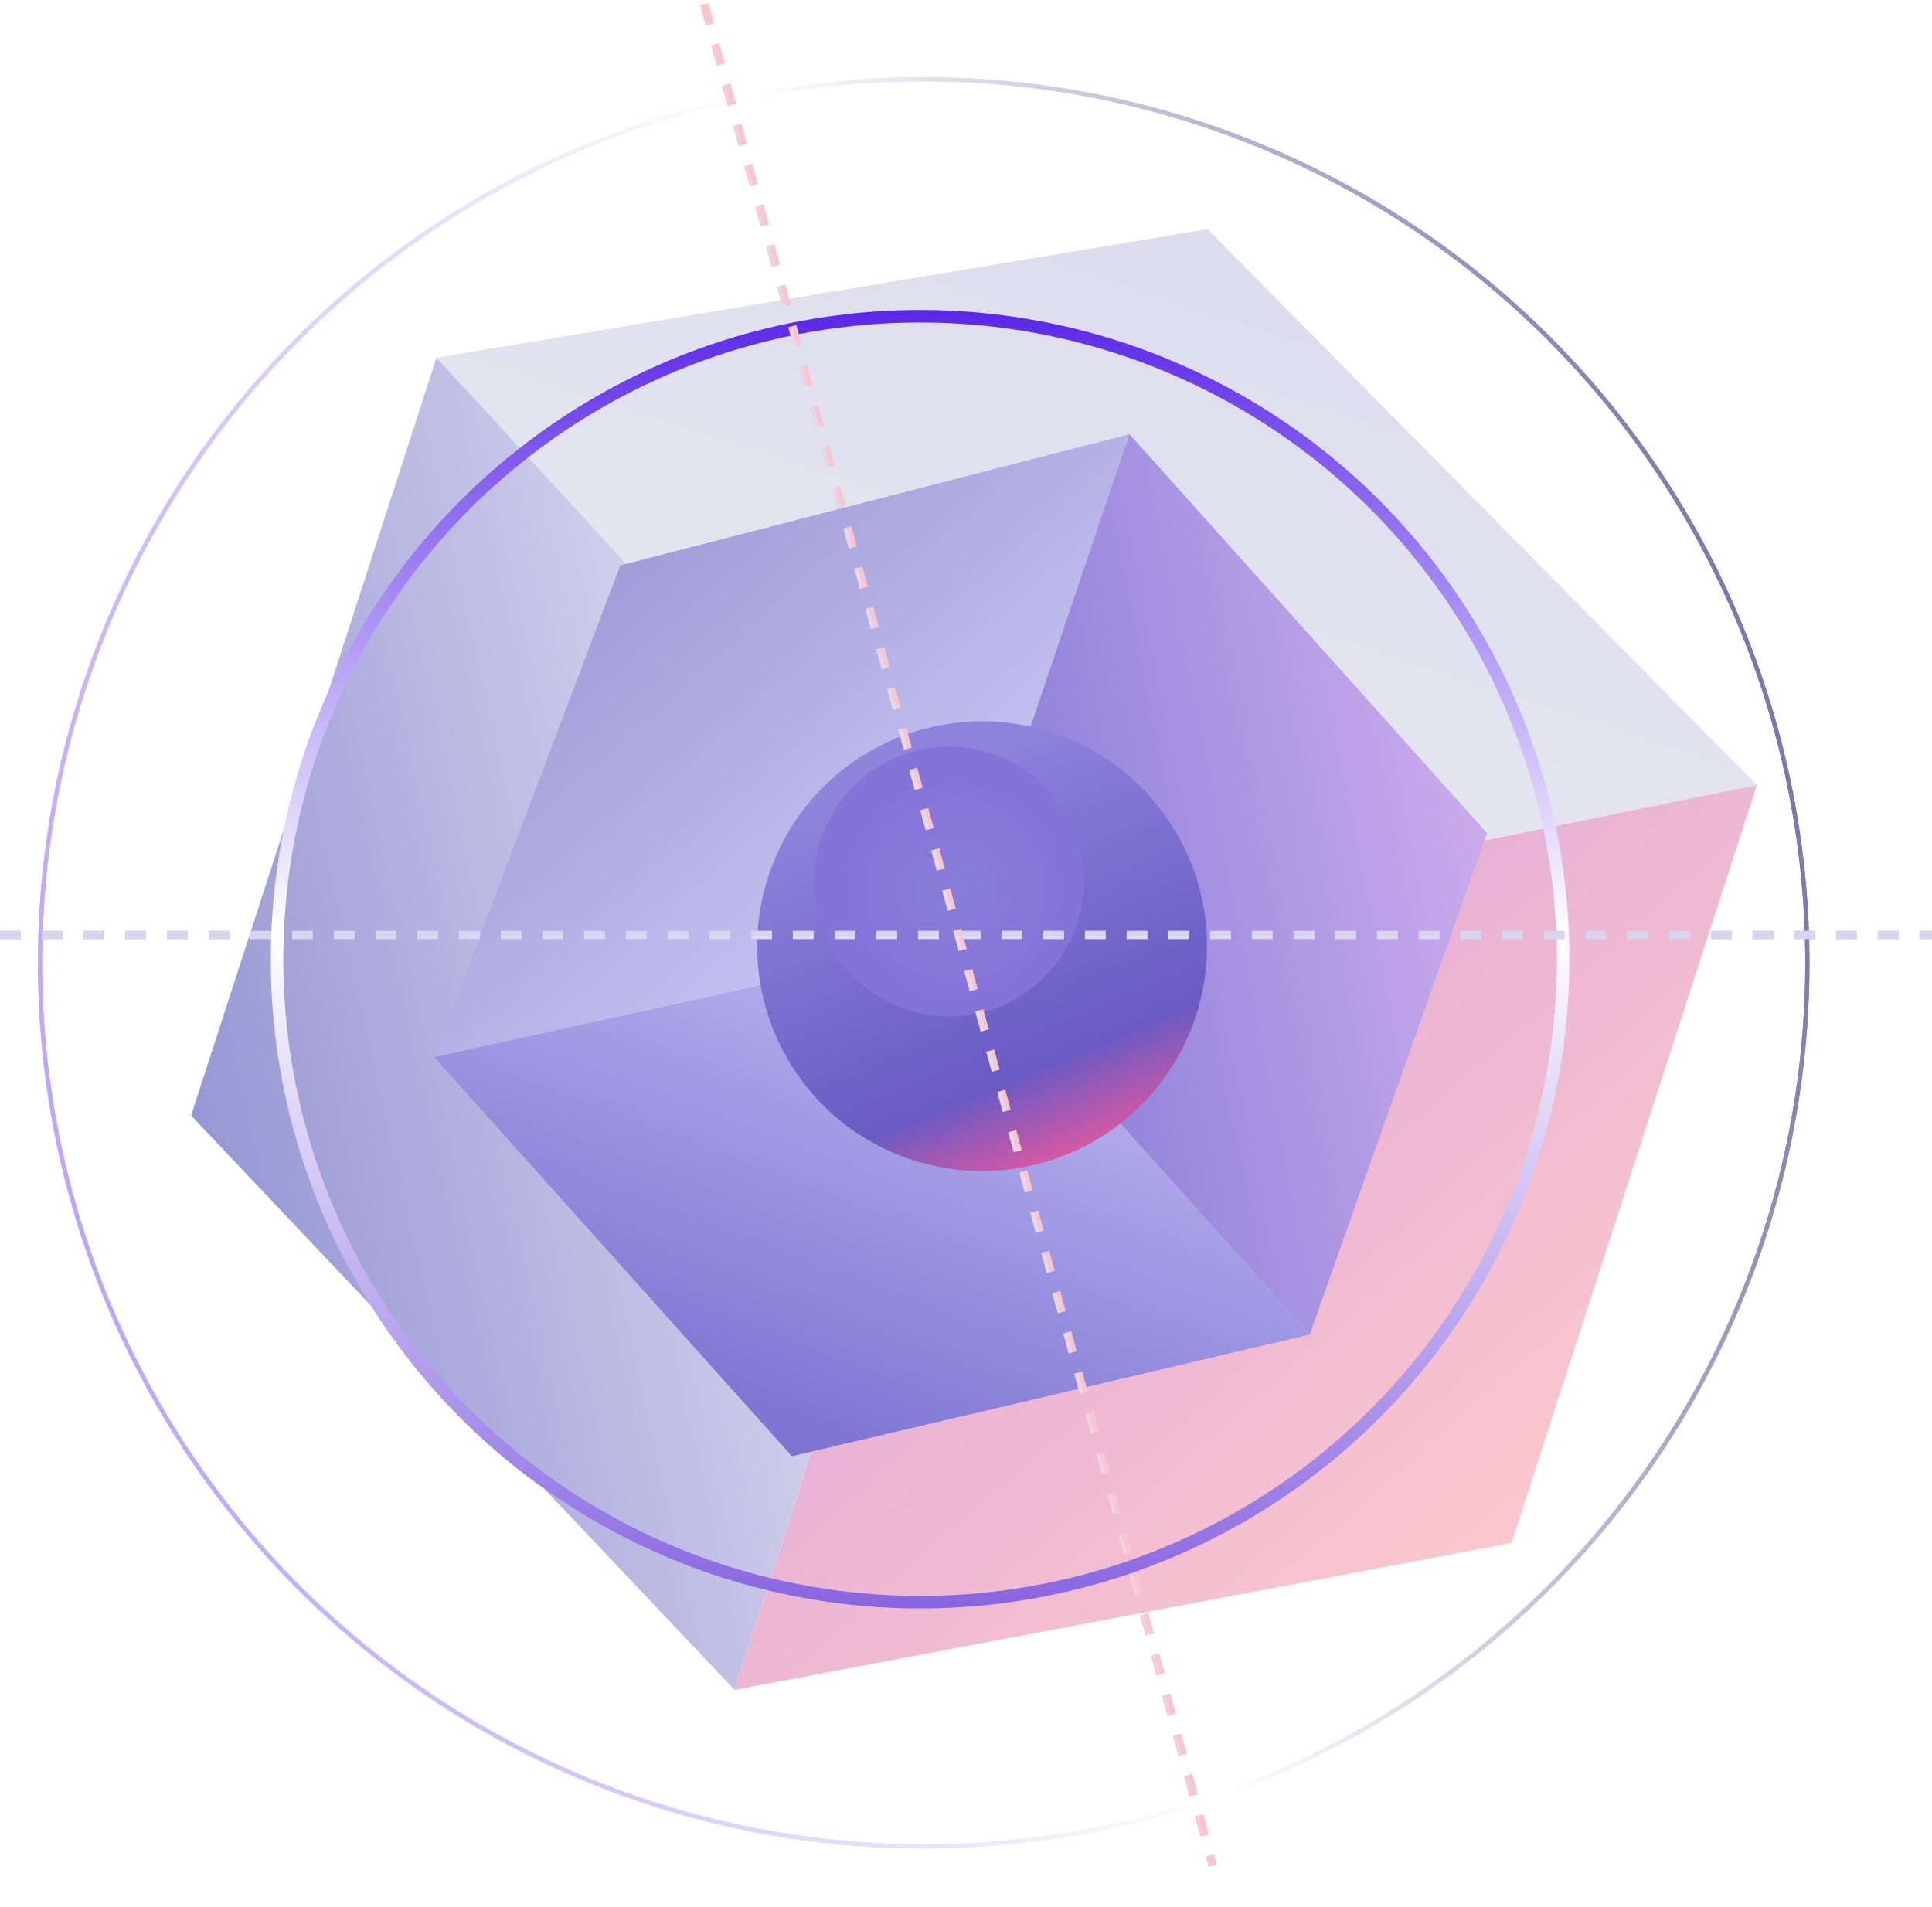 <svg width="463" height="457" viewBox="0 0 463 457" fill="none" xmlns="http://www.w3.org/2000/svg">
<circle cx="221.365" cy="230.776" r="211.767" stroke="url(#paint0_linear_925_789)"/>
<circle cx="220.493" cy="229.905" r="154.104" stroke="url(#paint1_linear_925_789)" stroke-width="3"/>
<path d="M0 224.096H463" stroke="url(#paint2_radial_925_789)" stroke-width="2" stroke-dasharray="5 5"/>
<path d="M168.783 1L290.646 447.096" stroke="url(#paint3_radial_925_789)" stroke-width="2" stroke-dasharray="5 5"/>
<path d="M234.37 224.844L104.608 85.728L45.802 267.383L176.037 405.034L234.37 224.844Z" fill="url(#paint4_linear_925_789)"/>
<path d="M234.371 224.844L421.041 188.165L362.235 369.82L176.038 405.034L234.371 224.844Z" fill="url(#paint5_linear_925_789)"/>
<path d="M233.896 226.308L104.609 85.727L289.383 54.908L421.041 188.164L233.896 226.308Z" fill="url(#paint6_linear_925_789)"/>
<g style="mix-blend-mode:color-burn">
<path d="M228.838 224.995L104.055 253.37L189.772 349.019L313.864 319.873L228.838 224.995Z" fill="url(#paint7_linear_925_789)"/>
<path d="M228.837 224.994L270.669 104.055L356.386 199.705L313.863 319.872L228.837 224.994Z" fill="url(#paint8_linear_925_789)"/>
<path d="M229.529 225.767L104.054 253.371L148.651 135.518L270.669 104.057L229.529 225.767Z" fill="url(#paint9_linear_925_789)"/>
</g>
<circle cx="235.359" cy="226.783" r="53.893" transform="rotate(17.938 235.359 226.783)" fill="url(#paint10_linear_925_789)"/>
<g filter="url(#filter0_f_925_789)">
<circle cx="227.431" cy="211.269" r="32.336" transform="rotate(17.938 227.431 211.269)" fill="url(#paint11_radial_925_789)"/>
</g>
<g style="mix-blend-mode:color-burn">
<circle cx="221.365" cy="230.776" r="211.767" stroke="url(#paint12_linear_925_789)"/>
<circle cx="220.493" cy="229.905" r="154.104" stroke="url(#paint13_linear_925_789)" stroke-width="3"/>
</g>
<g style="mix-blend-mode:color-burn">
<path d="M0 224.096H463" stroke="url(#paint14_radial_925_789)" stroke-width="2" stroke-dasharray="5 5"/>
</g>
<g style="mix-blend-mode:color-burn">
<path d="M168.783 1L290.646 447.096" stroke="url(#paint15_radial_925_789)" stroke-width="2" stroke-dasharray="5 5"/>
</g>
<defs>
<filter id="filter0_f_925_789" x="192.086" y="175.924" width="70.689" height="70.689" filterUnits="userSpaceOnUse" color-interpolation-filters="sRGB">
<feFlood flood-opacity="0" result="BackgroundImageFix"/>
<feBlend mode="normal" in="SourceGraphic" in2="BackgroundImageFix" result="shape"/>
<feGaussianBlur stdDeviation="1.5" result="effect1_foregroundBlur_925_789"/>
</filter>
<linearGradient id="paint0_linear_925_789" x1="508.866" y1="155.542" x2="-26.215" y2="304.858" gradientUnits="userSpaceOnUse">
<stop stop-color="#483889"/>
<stop offset="0.505" stop-color="white"/>
<stop offset="1" stop-color="#B193FC"/>
</linearGradient>
<linearGradient id="paint1_linear_925_789" x1="220.493" y1="74.3" x2="220.493" y2="385.509" gradientUnits="userSpaceOnUse">
<stop stop-color="#5A27E7"/>
<stop offset="0.48" stop-color="white"/>
<stop offset="1" stop-color="#8865E1"/>
</linearGradient>
<radialGradient id="paint2_radial_925_789" cx="0" cy="0" r="1" gradientUnits="userSpaceOnUse" gradientTransform="translate(231.5 224.596) rotate(90) scale(0.5 231.5)">
<stop stop-color="#E2DBF8"/>
<stop offset="1" stop-color="#D7D4ED"/>
</radialGradient>
<radialGradient id="paint3_radial_925_789" cx="0" cy="0" r="1" gradientUnits="userSpaceOnUse" gradientTransform="translate(229.232 224.18) rotate(164.721) scale(0.5 231.221)">
<stop stop-color="#E2DBF8"/>
<stop offset="1" stop-color="#EBD2E7"/>
<stop offset="1" stop-color="#FAC5CD"/>
</radialGradient>
<linearGradient id="paint4_linear_925_789" x1="233.421" y1="227.774" x2="44.854" y2="270.313" gradientUnits="userSpaceOnUse">
<stop stop-color="#EAE8F5"/>
<stop offset="1" stop-color="#9596D4"/>
</linearGradient>
<linearGradient id="paint5_linear_925_789" x1="233.422" y1="227.774" x2="361.286" y2="372.75" gradientUnits="userSpaceOnUse">
<stop offset="0.05" stop-color="#E0A9D9"/>
<stop offset="1" stop-color="#FCC8CC"/>
</linearGradient>
<linearGradient id="paint6_linear_925_789" x1="289.383" y1="54.908" x2="233.896" y2="226.308" gradientUnits="userSpaceOnUse">
<stop stop-color="#DDDCEE"/>
<stop offset="1" stop-color="#E7EAF0"/>
</linearGradient>
<linearGradient id="paint7_linear_925_789" x1="235.257" y1="233.654" x2="191.154" y2="350.562" gradientUnits="userSpaceOnUse">
<stop stop-color="#BBB4F1"/>
<stop offset="1" stop-color="#7972D0"/>
</linearGradient>
<linearGradient id="paint8_linear_925_789" x1="230.22" y1="226.537" x2="357.769" y2="201.247" gradientUnits="userSpaceOnUse">
<stop stop-color="#847AD7"/>
<stop offset="1" stop-color="#CBACEC"/>
</linearGradient>
<linearGradient id="paint9_linear_925_789" x1="148.651" y1="135.518" x2="229.529" y2="225.767" gradientUnits="userSpaceOnUse">
<stop stop-color="#A29DD8"/>
<stop offset="1" stop-color="#CAC8F5"/>
</linearGradient>
<linearGradient id="paint10_linear_925_789" x1="206.102" y1="191.367" x2="270.774" y2="266.818" gradientUnits="userSpaceOnUse">
<stop stop-color="#8F83DB"/>
<stop offset="0.785" stop-color="#6A5AC3"/>
<stop offset="1" stop-color="#D259A6"/>
</linearGradient>
<radialGradient id="paint11_radial_925_789" cx="0" cy="0" r="1" gradientUnits="userSpaceOnUse" gradientTransform="translate(229.279 212.655) rotate(49.399) scale(29.812)">
<stop stop-color="#8A7DD8"/>
<stop offset="1" stop-color="#8473D8"/>
</radialGradient>
<linearGradient id="paint12_linear_925_789" x1="508.866" y1="155.542" x2="-26.215" y2="304.858" gradientUnits="userSpaceOnUse">
<stop stop-color="#483889"/>
<stop offset="0.505" stop-color="white"/>
<stop offset="1" stop-color="#B193FC"/>
</linearGradient>
<linearGradient id="paint13_linear_925_789" x1="220.493" y1="74.3" x2="220.493" y2="385.509" gradientUnits="userSpaceOnUse">
<stop stop-color="#5A27E7"/>
<stop offset="0.48" stop-color="white"/>
<stop offset="1" stop-color="#8865E1"/>
</linearGradient>
<radialGradient id="paint14_radial_925_789" cx="0" cy="0" r="1" gradientUnits="userSpaceOnUse" gradientTransform="translate(231.5 224.596) rotate(90) scale(0.5 231.5)">
<stop stop-color="#E2DBF8"/>
<stop offset="1" stop-color="#D7D4ED"/>
</radialGradient>
<radialGradient id="paint15_radial_925_789" cx="0" cy="0" r="1" gradientUnits="userSpaceOnUse" gradientTransform="translate(229.232 224.18) rotate(164.721) scale(0.5 231.221)">
<stop stop-color="#E2DBF8"/>
<stop offset="1" stop-color="#EBD2E7"/>
<stop offset="1" stop-color="#FAC5CD"/>
</radialGradient>
</defs>
</svg>
